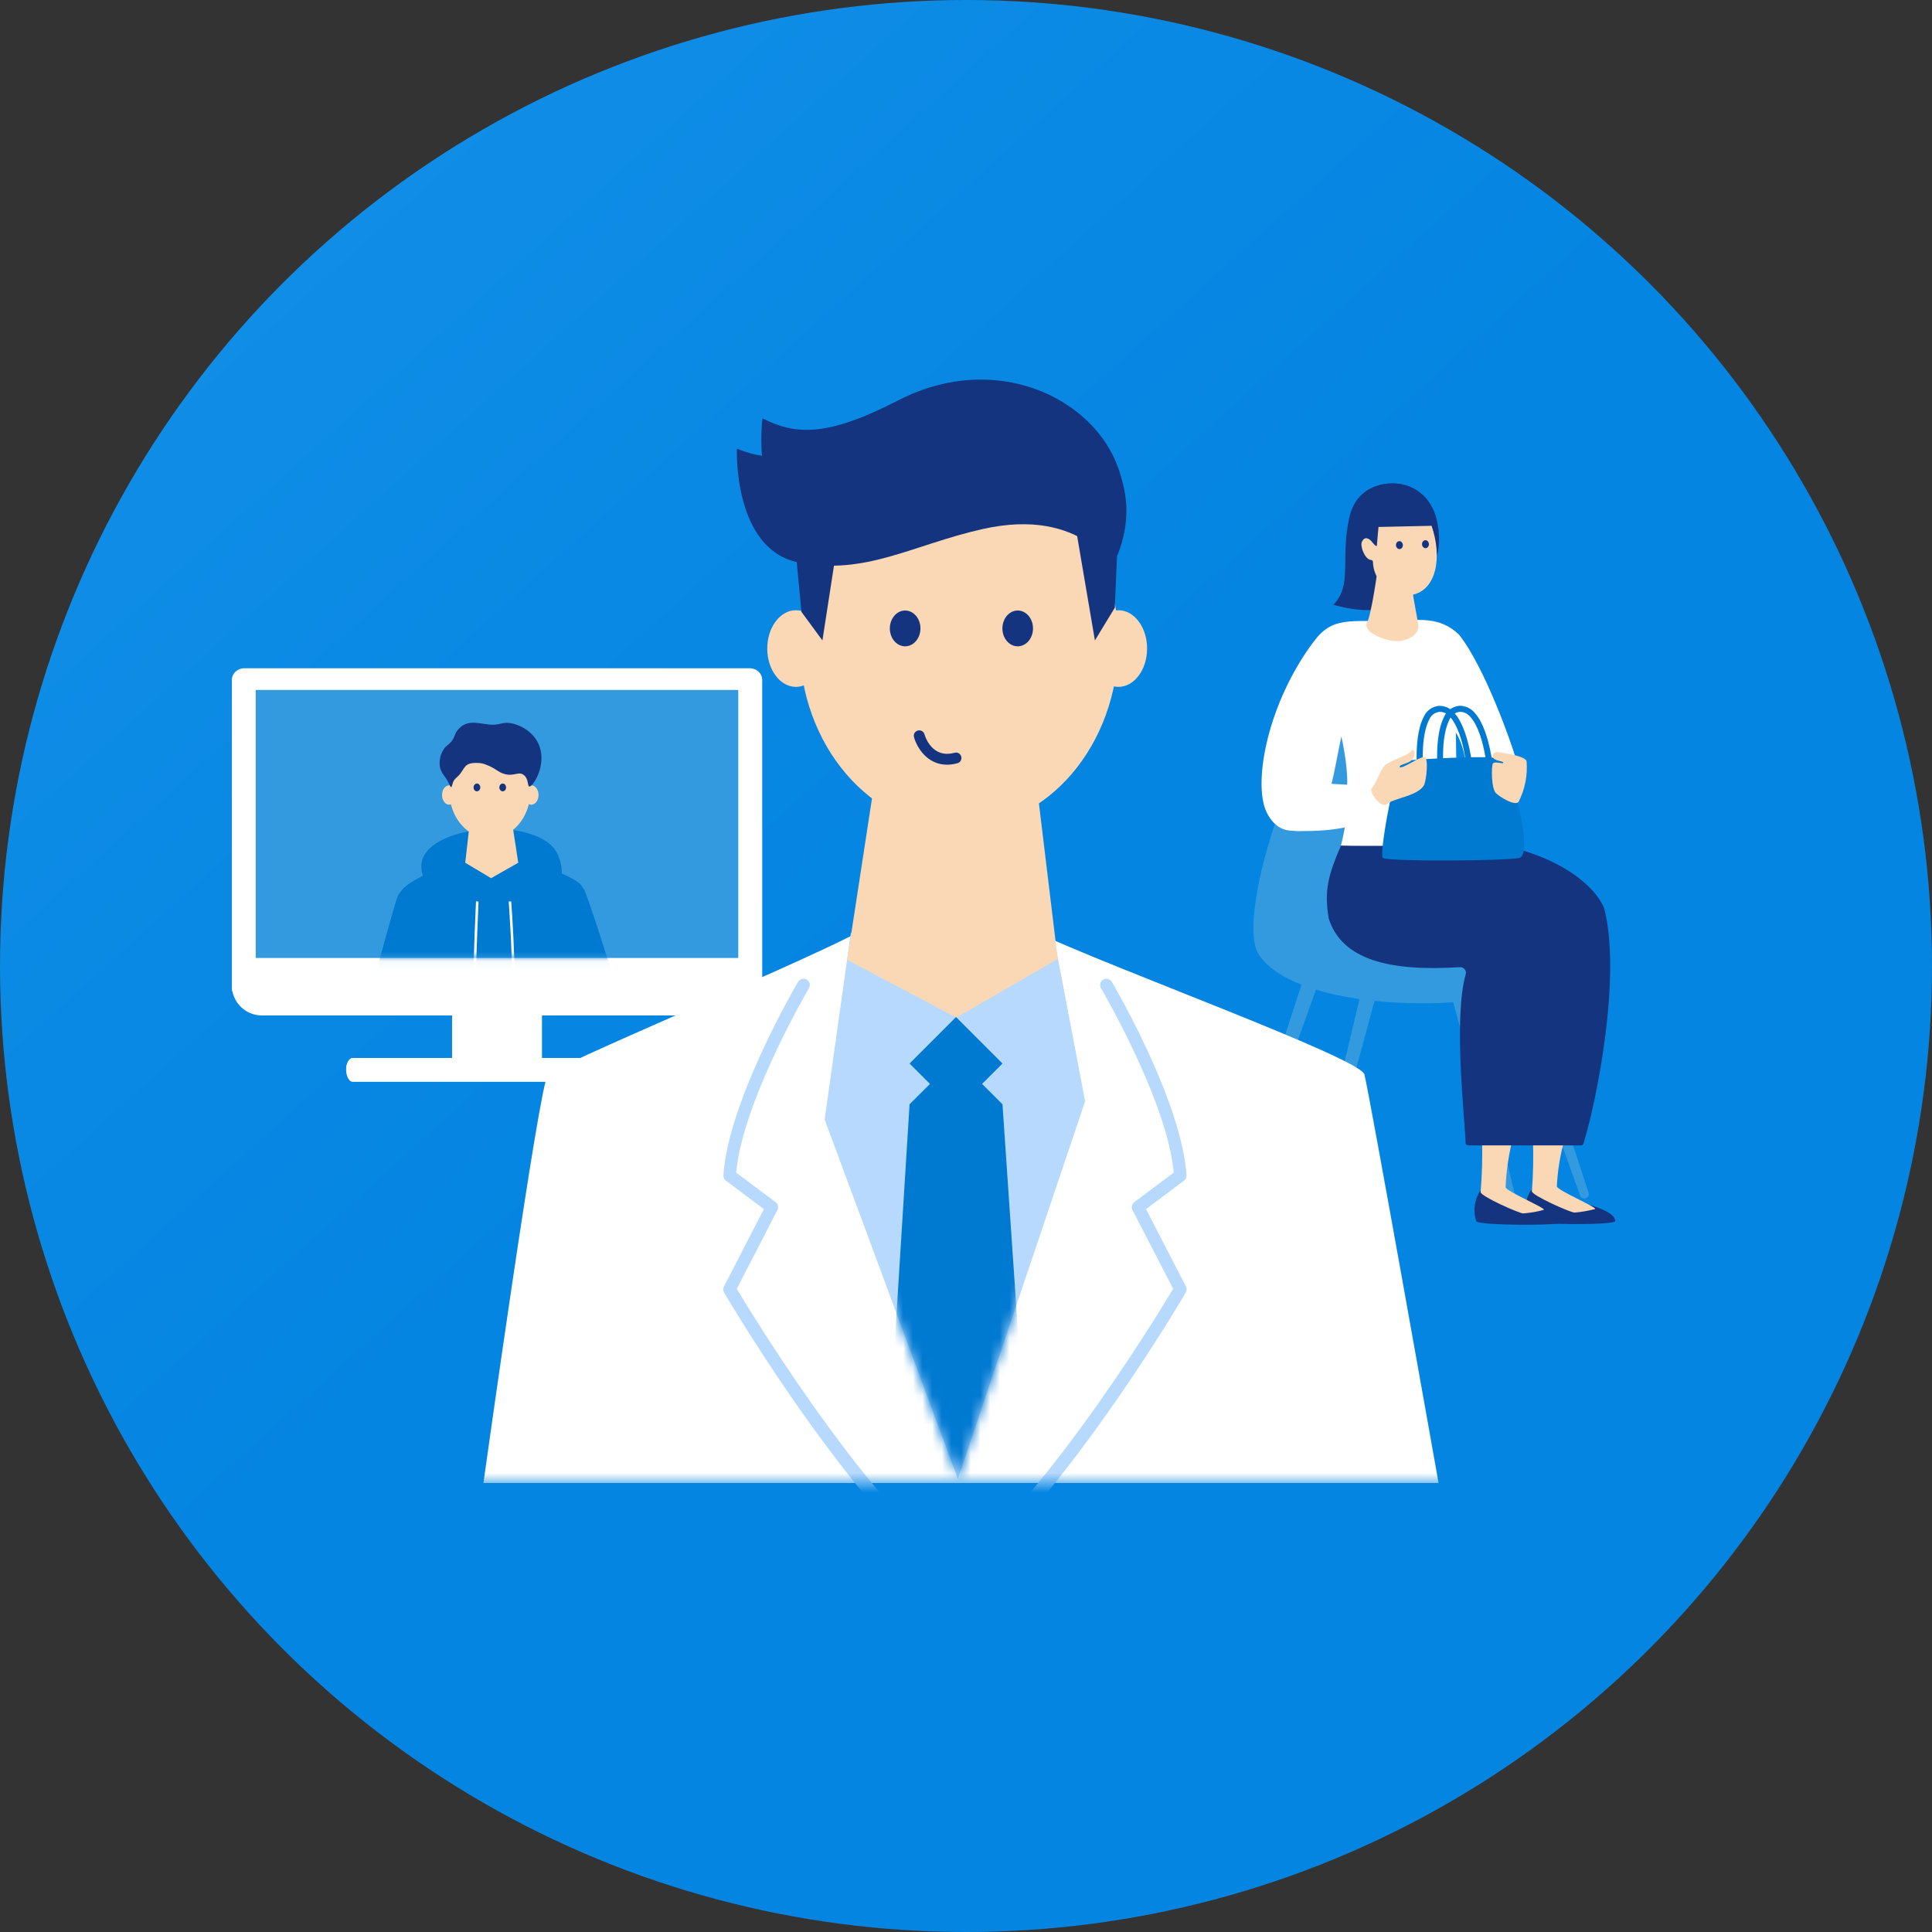 <svg width="200" height="200" viewBox="0 0 200 200" fill="none" xmlns="http://www.w3.org/2000/svg">
<rect x="0" y="0" width="200" height="200" fill="#333333" stroke="none"/>
<circle cx="100" cy="100" r="100" fill="url(#paint0_linear_5271_180920)"/>
<g clip-path="url(#clip0_5271_180920)">
<path d="M148.706 53.718C147.803 50.161 144.325 49.353 141.917 50.541C140.491 51.246 139.881 52.545 139.636 53.758C138.764 58.043 140.008 60.507 138.043 62.606C138.028 62.621 144.381 64.507 144.262 61.235C144.246 60.903 144.206 60.578 144.143 60.261C144.816 60.356 145.537 60.3 146.266 60.055C149.213 59.009 149.252 55.88 148.706 53.718Z" fill="#15347F"/>
<path d="M164.446 123.473L156.635 99.527C156.564 99.321 156.421 99.147 156.223 99.052C156.025 98.949 155.803 98.933 155.597 99.004C155.392 99.076 155.217 99.218 155.122 99.416C155.027 99.614 155.003 99.836 155.075 100.042V100.066L163.574 123.774C163.598 123.83 163.622 123.885 163.669 123.925C163.709 123.972 163.756 124.004 163.812 124.028C163.867 124.051 163.923 124.067 163.986 124.067C164.05 124.067 164.105 124.067 164.16 124.044C164.271 124.004 164.366 123.925 164.422 123.814C164.477 123.711 164.485 123.584 164.454 123.465L164.446 123.473Z" fill="#349ADF"/>
<path d="M128.332 124.479L136.832 100.771C136.871 100.668 136.895 100.557 136.895 100.446C136.895 100.335 136.871 100.224 136.824 100.121C136.776 100.018 136.713 99.931 136.634 99.852C136.555 99.772 136.459 99.717 136.349 99.677C136.246 99.638 136.135 99.622 136.024 99.63C135.913 99.63 135.802 99.662 135.707 99.717C135.604 99.765 135.517 99.836 135.446 99.923C135.374 100.01 135.319 100.105 135.287 100.216V100.24L127.469 124.186C127.429 124.305 127.437 124.424 127.485 124.535C127.54 124.646 127.627 124.733 127.746 124.772C127.865 124.812 127.984 124.804 128.095 124.756C128.205 124.701 128.293 124.614 128.332 124.495V124.479Z" fill="#349ADF"/>
<path d="M136.626 124.503L143.066 100.763C143.121 100.549 143.097 100.327 142.987 100.137C142.876 99.947 142.701 99.812 142.488 99.749C142.274 99.694 142.052 99.717 141.862 99.828C141.672 99.939 141.537 100.113 141.474 100.327C141.474 100.335 141.474 100.343 141.474 100.351L135.746 124.266C135.731 124.376 135.754 124.487 135.818 124.582C135.881 124.677 135.976 124.741 136.087 124.773C136.198 124.804 136.309 124.788 136.412 124.733C136.515 124.677 136.586 124.59 136.626 124.487V124.503Z" fill="#349ADF"/>
<path d="M156.944 124.21L151.217 100.295C151.169 100.081 151.034 99.899 150.844 99.781C150.654 99.67 150.432 99.63 150.219 99.677C150.005 99.725 149.823 99.86 149.712 100.05C149.601 100.24 149.561 100.462 149.609 100.676C149.609 100.676 149.609 100.691 149.609 100.699L156.057 124.448C156.088 124.566 156.16 124.669 156.27 124.725C156.373 124.788 156.5 124.804 156.619 124.772C156.738 124.741 156.841 124.669 156.896 124.558C156.96 124.455 156.975 124.329 156.944 124.21Z" fill="#349ADF"/>
<path d="M142.749 69.465C150.211 69.465 153.308 88.928 154.964 90.188C156.912 91.669 164.184 93.38 164.184 97.824C164.168 104.985 135.335 106.331 130.328 98.846C127.421 94.513 136.166 69.457 142.741 69.473L142.749 69.465Z" fill="#349ADF"/>
<path d="M158.489 123.204C158.195 123.664 158.005 124.186 157.934 124.733C157.863 125.279 157.926 125.826 158.1 126.349C158.298 126.792 167.21 126.864 167.21 126.404C167.21 125.485 164.968 124.749 162.418 124.163L158.489 123.204Z" fill="#15347F"/>
<path d="M158.686 117.841H161.998C161.522 119.457 161.245 121.121 161.166 122.808C161.166 123.212 165.38 124.986 165.119 125.161C164.421 125.343 163.716 125.47 162.996 125.525C162.56 125.525 158.536 123.727 158.583 123.315C158.718 121.493 158.758 119.671 158.686 117.841Z" fill="#FBD8B5"/>
<path d="M153.221 123.275C152.928 123.743 152.738 124.266 152.666 124.804C152.595 125.351 152.651 125.905 152.825 126.428C153.031 126.864 161.934 126.935 161.934 126.476C161.934 125.557 159.693 124.82 157.142 124.234L153.221 123.275Z" fill="#15347F"/>
<path d="M153.411 117.841H156.603C156.183 119.497 155.93 121.2 155.859 122.903C155.859 123.299 160.073 125.073 159.811 125.248C159.114 125.438 158.409 125.557 157.688 125.612C157.253 125.612 153.229 123.814 153.276 123.402C153.427 121.556 153.474 119.695 153.419 117.841H153.411Z" fill="#FBD8B5"/>
<path d="M138.812 87.534C138.867 87.273 147.486 87.241 147.652 87.225C156.984 86.148 164.469 90.235 166.061 94.014C167.836 100.85 165.42 113.445 163.931 118.372C163.891 118.491 163.788 118.57 163.661 118.57H151.993C151.843 118.57 151.716 118.451 151.716 118.293C151.676 116.154 150.417 105.428 151.732 100.85C151.755 100.763 151.763 100.668 151.74 100.581C151.724 100.493 151.684 100.406 151.621 100.335C151.565 100.264 151.486 100.208 151.407 100.169C151.32 100.129 151.233 100.113 151.138 100.121C143.826 100.588 138.907 99.361 137.552 95.091C137.053 92.121 137.513 90.584 138.812 87.534Z" fill="#15347F"/>
<path d="M135.96 66.471C137.957 63.73 139.731 64.404 144.523 64.261C146.781 64.198 149.007 63.754 151.027 65.687C153.815 69.196 156.596 77.41 156.794 78.131C157.522 80.722 155.328 85.142 152.865 83.106C151.526 81.997 152.366 78.607 150.71 75.818L150.892 87.534C150.892 87.534 140.381 87.605 138.812 87.534C139.715 84.025 139.24 82.884 139.414 81.767C139.596 80.531 139.303 78.306 138.86 76.23C138.305 78.781 137.877 81.823 137.125 83.28C135.469 86.544 132.388 86.972 131.033 83.898C129.75 80.793 131.255 72.776 135.953 66.471H135.96Z" fill="white"/>
<path d="M147.747 83.082C147.803 83.082 147.866 83.066 147.914 83.035C147.945 83.011 147.977 82.987 148.001 82.955C148.025 82.924 148.04 82.884 148.048 82.844C148.056 82.805 148.056 82.765 148.048 82.726C148.048 82.686 148.025 82.646 148.001 82.615C147.296 81.506 146.844 76.61 147.945 74.511C148.033 74.289 148.175 74.091 148.365 73.949C148.555 73.806 148.785 73.711 149.023 73.687C149.229 73.687 149.443 73.735 149.625 73.822C149.815 73.917 149.981 74.044 150.108 74.21C151.692 75.945 152.112 80.943 151.906 82.29C151.906 82.33 151.906 82.369 151.906 82.409C151.914 82.448 151.93 82.488 151.954 82.52C151.977 82.551 152.009 82.583 152.041 82.599C152.072 82.623 152.112 82.631 152.152 82.638C152.191 82.638 152.231 82.638 152.27 82.638C152.31 82.631 152.35 82.615 152.381 82.591C152.413 82.567 152.445 82.535 152.461 82.504C152.484 82.472 152.5 82.433 152.5 82.393C152.746 80.801 152.247 75.66 150.552 73.806C150.361 73.569 150.124 73.386 149.847 73.252C149.569 73.125 149.276 73.062 148.967 73.07C148.619 73.101 148.286 73.228 148.001 73.434C147.716 73.64 147.502 73.925 147.367 74.25C146.163 76.539 146.67 81.736 147.446 82.971C147.478 83.011 147.518 83.043 147.565 83.066C147.613 83.09 147.66 83.098 147.716 83.09L147.747 83.082Z" fill="#0079D1"/>
<path d="M145.308 78.749C144.476 78.805 142.733 88.421 143.145 88.809C143.557 89.198 155.732 89.142 157.285 88.809C157.863 88.683 157.879 87.296 157.617 85.577C157.19 82.718 156.009 78.939 155.487 78.607C154.647 78.068 146.274 78.654 145.308 78.749Z" fill="#0079D1"/>
<path d="M149.838 83.082C149.894 83.082 149.957 83.066 150.005 83.034C150.036 83.011 150.068 82.987 150.092 82.955C150.116 82.924 150.131 82.884 150.139 82.844C150.147 82.805 150.147 82.765 150.139 82.726C150.139 82.686 150.116 82.646 150.1 82.615C149.395 81.506 148.943 76.61 150.044 74.511C150.131 74.289 150.274 74.091 150.464 73.949C150.654 73.806 150.876 73.711 151.114 73.687C151.328 73.687 151.533 73.735 151.724 73.822C151.914 73.917 152.08 74.052 152.207 74.21C153.791 75.945 154.211 80.943 153.997 82.29C153.989 82.369 154.005 82.456 154.06 82.52C154.108 82.583 154.179 82.63 154.258 82.638C154.338 82.654 154.425 82.638 154.488 82.583C154.551 82.535 154.599 82.464 154.615 82.385C154.86 80.793 154.361 75.652 152.666 73.798C152.476 73.561 152.231 73.378 151.961 73.252C151.684 73.125 151.391 73.061 151.082 73.061C150.733 73.093 150.393 73.22 150.116 73.426C149.83 73.632 149.609 73.917 149.482 74.242C148.286 76.531 148.793 81.728 149.569 82.963C149.601 83.003 149.64 83.034 149.688 83.05C149.735 83.074 149.783 83.082 149.838 83.074V83.082Z" fill="#0079D1"/>
<path d="M143.169 81.039C140.919 81.744 136.34 80.658 134.249 81.26C133.235 81.554 131.588 83.059 131.762 84.223C131.912 85.205 132.704 86.069 134.542 86.037C137.735 86.037 141.331 85.752 143.509 83.534C144.254 83.391 143.715 80.856 143.161 81.039H143.169Z" fill="white"/>
<path d="M142.028 81.554C142.614 80.904 142.876 79.526 143.525 79.098C144.175 78.67 145.902 78.116 146.092 77.743C146.282 77.371 146.71 77.965 146.139 78.678C145.854 79.058 144.721 79.153 144.904 79.407C145.086 79.66 146.923 78.346 147.43 78.369C147.937 78.393 147.636 80.777 147.446 81.213C146.916 82.393 144.135 82.663 143.597 83.225C143.058 83.779 141.616 82.005 142.02 81.554H142.028Z" fill="#FBD8B5"/>
<path d="M154.544 78.14C154.362 78.813 155.629 78.75 155.629 78.948C155.629 79.146 154.718 78.75 154.544 79.043C154.369 79.336 154.377 81.665 154.861 82.108C155.336 82.552 156.746 83.415 157.189 83.035C157.863 81.728 158.156 80.255 158.029 78.789C157.918 78.441 156.944 78.171 156.025 78.021C155.272 77.902 154.686 77.672 154.544 78.148V78.14Z" fill="#FBD8B5"/>
<path d="M142.876 57.005C142.583 59.358 141.957 63.635 141.521 64.435C140.951 65.473 143.826 66.614 145.117 66.329C146.409 66.043 146.773 65.41 146.829 64.934C146.884 64.467 145.989 60.989 145.87 57.868C145.846 55.294 142.987 56.062 142.868 57.005H142.876Z" fill="#FBD8B5"/>
<path d="M148.199 54.439C149.316 57.67 148.714 61.124 146.139 61.584C144.959 61.932 142.218 60.815 142.123 58.154C142.123 58.059 142.044 57.979 141.949 57.971C141.331 57.956 140.784 56.617 140.974 56.11C141.275 55.445 141.719 55.769 141.965 56.023C142.083 56.15 142.361 56.554 142.527 56.522L142.701 54.55C142.701 54.55 147.969 54.439 148.199 54.431V54.439Z" fill="#FBD8B5"/>
<path d="M144.883 56.842C145.08 56.834 145.233 56.644 145.224 56.416C145.215 56.189 145.049 56.011 144.852 56.018C144.656 56.026 144.503 56.216 144.512 56.443C144.52 56.671 144.687 56.849 144.883 56.842Z" fill="#15347F"/>
<path d="M147.579 56.747C147.776 56.739 147.929 56.549 147.92 56.322C147.911 56.094 147.745 55.916 147.548 55.923C147.351 55.931 147.199 56.121 147.207 56.349C147.216 56.576 147.383 56.754 147.579 56.747Z" fill="#15347F"/>
<path d="M56.105 104.216H46.798V109.595H56.105V104.216Z" fill="white"/>
<path d="M78.063 69.965H24.84V101.048H78.063V69.965Z" fill="#349ADF"/>
<path d="M77.62 69.18H25.283C24.57 69.18 24 69.727 24 70.384V102.268C24 102.941 24.57 103.472 25.283 103.472H77.62C78.332 103.472 78.903 102.925 78.903 102.268V70.384C78.903 69.711 78.332 69.18 77.62 69.18ZM76.431 99.17H26.471V71.422H76.424V99.17H76.431Z" fill="white"/>
<path fill-rule="evenodd" clip-rule="evenodd" d="M36.508 109.532H66.371C66.736 109.532 67.045 110.086 67.045 110.76C67.045 111.433 66.744 111.987 66.371 111.987H36.508C36.143 111.987 35.834 111.433 35.834 110.76C35.834 110.086 36.136 109.532 36.508 109.532Z" fill="white"/>
<path d="M24 101.832V102.022C24 103.725 25.394 105.119 27.105 105.119H75.79C77.501 105.119 78.895 103.725 78.895 102.014V101.824H24V101.84V101.832Z" fill="white"/>
<path fill-rule="evenodd" clip-rule="evenodd" d="M36.507 109.532H66.371C66.735 109.532 67.044 110.134 67.044 110.76C67.044 110.775 35.842 110.775 35.834 110.76C35.802 110.126 36.135 109.532 36.507 109.532Z" fill="white"/>
<mask id="mask0_5271_180920" style="mask-type:luminance" maskUnits="userSpaceOnUse" x="33" y="71" width="37" height="29">
<path d="M69.278 71.628H33.03V99.044H69.278V71.628Z" fill="white"/>
</mask>
<g mask="url(#mask0_5271_180920)">
<path d="M54.877 95.218C54.877 95.218 59.606 92.485 57.713 88.406C55.82 84.326 43.581 85.3 43.621 89.689C43.652 93.325 49.443 95.701 49.443 95.701L54.877 95.218Z" fill="#0079D1"/>
<path d="M41.221 92.675C41.371 92.446 41.53 92.232 41.688 92.034C42.456 91.107 46.575 89.214 48.587 88.548C48.785 89.467 49.681 93.301 50.766 93.309C51.851 93.317 53.118 89.507 53.34 88.628C55.115 89.261 58.814 90.45 60.018 91.471C60.145 91.582 60.359 91.923 60.454 92.073C60.81 92.62 63.313 100.589 63.313 100.589L58.758 103.211H42.963L38.773 101.246C38.773 101.246 40.983 93.032 41.213 92.675H41.221Z" fill="#0079D1"/>
<path d="M52.659 93.325L52.921 93.309C52.921 93.309 53.135 96.153 53.237 99.234C53.285 100.66 53.301 101.904 53.293 102.957H53.032C53.071 98.87 52.667 93.404 52.659 93.325Z" fill="white"/>
<path d="M49.277 93.309L49.538 93.325C49.538 93.404 49.293 98.513 49.221 102.957H48.96C49.023 98.609 49.261 93.642 49.277 93.309Z" fill="white"/>
<path d="M48.16 89.309L50.837 90.909L53.649 89.309L52.263 80.302H49.189L48.16 89.309Z" fill="#FBD8B5"/>
<path d="M50.711 86.789C53.029 86.789 54.909 84.598 54.909 81.894C54.909 79.19 53.029 76.999 50.711 76.999C48.392 76.999 46.512 79.19 46.512 81.894C46.512 84.598 48.392 86.789 50.711 86.789Z" fill="#FBD8B5"/>
<path d="M46.512 83.305C46.928 83.305 47.265 82.854 47.265 82.299C47.265 81.743 46.928 81.293 46.512 81.293C46.097 81.293 45.76 81.743 45.76 82.299C45.76 82.854 46.097 83.305 46.512 83.305Z" fill="#FBD8B5"/>
<path d="M54.996 83.305C55.411 83.305 55.748 82.854 55.748 82.299C55.748 81.743 55.411 81.293 54.996 81.293C54.58 81.293 54.243 81.743 54.243 82.299C54.243 82.854 54.58 83.305 54.996 83.305Z" fill="#FBD8B5"/>
<path d="M52.041 81.918C52.234 81.918 52.39 81.737 52.39 81.514C52.39 81.291 52.234 81.11 52.041 81.11C51.849 81.11 51.693 81.291 51.693 81.514C51.693 81.737 51.849 81.918 52.041 81.918Z" fill="#15347F"/>
<path d="M49.371 81.918C49.564 81.918 49.72 81.737 49.72 81.514C49.72 81.291 49.564 81.11 49.371 81.11C49.179 81.11 49.023 81.291 49.023 81.514C49.023 81.737 49.179 81.918 49.371 81.918Z" fill="#15347F"/>
<path d="M46.932 80.904C46.757 81.276 46.789 81.839 46.488 81.15C46.06 80.175 45.395 79.969 45.522 78.71C45.53 78.599 45.585 78.124 45.894 77.625C46.242 77.055 46.48 77.157 46.86 76.571C47.138 76.144 47.035 76.049 47.304 75.676C48.167 74.504 49.189 74.813 50.552 74.995C51.391 75.114 51.772 74.868 52.358 74.829C53.19 74.773 54.956 75.391 55.701 76.912C56.738 79.035 55.186 81.475 54.797 81.419C54.584 81.387 54.75 80.595 54.188 80.207C53.657 79.835 53.245 80.374 52.302 80.144C51.51 79.954 51.344 79.51 50.172 79.106C49.973 79.035 49.744 78.987 49.459 78.979C47.946 78.924 48.167 79.597 47.455 80.31C47.209 80.556 47.058 80.635 46.932 80.904Z" fill="#15347F"/>
</g>
<mask id="mask1_5271_180920" style="mask-type:luminance" maskUnits="userSpaceOnUse" x="42" y="35" width="112" height="119">
<path d="M153.316 35H42.092V153.519H153.316V35Z" fill="white"/>
</mask>
<g mask="url(#mask1_5271_180920)">
<path d="M141.244 111.227C140.816 109.524 114.882 100.153 106.968 96.367C106.2 101.555 89.121 101.793 88.242 96.818C81.255 100.383 57.737 110.213 56.723 111.227C55.82 112.13 50.045 153.519 50.045 153.519H148.92C148.92 153.519 141.79 113.358 141.244 111.227Z" fill="white"/>
<path d="M88.076 96.596L85.367 115.892L99.158 153.091L112.331 114.007L108.941 96.2L88.076 96.596Z" fill="#B7D9FE"/>
<mask id="mask2_5271_180920" style="mask-type:luminance" maskUnits="userSpaceOnUse" x="85" y="96" width="28" height="58">
<path d="M88.076 96.596L85.367 115.892L99.158 153.091L112.331 114.007L108.941 96.2L88.076 96.596Z" fill="white"/>
</mask>
<g mask="url(#mask2_5271_180920)">
<path d="M92.29 144.33L98.968 163.413L105.828 144.401L103.776 114.316L98.968 109.508L94.159 114.316L92.29 144.322V144.33Z" fill="#0079D1"/>
</g>
<path d="M109.495 99.273L99.007 105.341L87.704 99.369L93.138 63.944H105.226L109.495 99.273Z" fill="#FBD8B5"/>
<path d="M99.269 85.76C108.386 85.76 115.777 77.138 115.777 66.503C115.777 55.868 108.386 47.246 99.269 47.246C90.152 47.246 82.761 55.868 82.761 66.503C82.761 77.138 90.152 85.76 99.269 85.76Z" fill="#FBD8B5"/>
<path d="M115.777 71.105C117.417 71.105 118.747 69.328 118.747 67.137C118.747 64.945 117.417 63.168 115.777 63.168C114.136 63.168 112.806 64.945 112.806 67.137C112.806 69.328 114.136 71.105 115.777 71.105Z" fill="#FBD8B5"/>
<path d="M82.396 71.105C84.037 71.105 85.367 69.328 85.367 67.137C85.367 64.945 84.037 63.168 82.396 63.168C80.756 63.168 79.426 64.945 79.426 67.137C79.426 69.328 80.756 71.105 82.396 71.105Z" fill="#FBD8B5"/>
<path d="M93.7 66.907C94.575 66.907 95.284 66.077 95.284 65.053C95.284 64.03 94.575 63.2 93.7 63.2C92.825 63.2 92.116 64.03 92.116 65.053C92.116 66.077 92.825 66.907 93.7 66.907Z" fill="#15347F"/>
<path d="M105.352 66.907C106.227 66.907 106.937 66.077 106.937 65.053C106.937 64.03 106.227 63.2 105.352 63.2C104.477 63.2 103.768 64.03 103.768 65.053C103.768 66.077 104.477 66.907 105.352 66.907Z" fill="#15347F"/>
<path d="M98.967 114.902L103.776 110.094L98.967 105.286L94.159 110.094L98.967 114.902Z" fill="#0079D1"/>
<path d="M98.033 79.161C95.99 79.161 94.92 77.395 94.619 76.318C94.532 76.017 94.706 75.708 95.007 75.628C95.3 75.541 95.617 75.716 95.704 76.017C95.776 76.278 96.504 78.551 98.817 77.926C99.118 77.838 99.427 78.021 99.507 78.322C99.586 78.623 99.412 78.932 99.111 79.011C98.722 79.114 98.366 79.161 98.033 79.161Z" fill="#15347F"/>
<path d="M115.745 57.306C120.498 45.115 104.584 34.16 90.849 43.048C83.426 47.848 80.004 47.904 76.281 46.454C76.281 46.454 75.869 56.886 82.689 58.233C89.573 59.588 94.397 56.435 101.629 54.787C112.513 52.308 114.834 59.643 115.753 57.298L115.745 57.306Z" fill="#15347F"/>
<path d="M115.119 57.196C120.728 46.145 106.754 34.35 92.979 41.448C85.541 45.282 82.301 45.012 78.935 43.309C78.935 43.309 77.572 53.108 83.877 55.001C90.238 56.918 96.219 55.722 102.897 53.536C110.517 51.041 114.042 59.318 115.119 57.196Z" fill="#15347F"/>
<path d="M86.681 56.308L85.137 66.297L82.966 63.343L82.253 55.825L86.681 56.308Z" fill="#15347F"/>
<path d="M111.325 54.431L113.345 66.297L115.405 62.907L115.785 54.059L111.325 54.431Z" fill="#15347F"/>
<path d="M96.013 165.916C95.871 165.916 95.728 165.868 95.617 165.781C95.506 165.694 95.419 165.567 95.379 165.433C95.34 165.29 95.356 165.148 95.411 165.013C95.467 164.878 95.562 164.767 95.688 164.696C106.081 158.692 119.73 136.306 121.441 133.415L117.234 125.264C117.163 125.129 117.139 124.97 117.179 124.82C117.211 124.669 117.298 124.535 117.417 124.448L121.504 121.39C120.854 114.047 114.058 102.442 113.987 102.323C113.939 102.252 113.907 102.165 113.892 102.078C113.876 101.991 113.884 101.903 113.9 101.816C113.923 101.729 113.955 101.65 114.01 101.579C114.066 101.507 114.129 101.452 114.208 101.404C114.288 101.357 114.367 101.333 114.454 101.325C114.541 101.317 114.628 101.325 114.715 101.349C114.803 101.373 114.882 101.412 114.945 101.468C115.016 101.523 115.072 101.595 115.111 101.666C115.405 102.165 122.32 114.007 122.827 121.659C122.827 121.77 122.811 121.873 122.771 121.976C122.724 122.071 122.661 122.158 122.565 122.222L118.636 125.168L122.756 133.153C122.811 133.248 122.843 133.367 122.843 133.478C122.843 133.589 122.811 133.708 122.756 133.803C122.146 134.84 107.713 159.302 96.346 165.86C96.243 165.908 96.124 165.924 96.005 165.916H96.013Z" fill="#B7D9FE"/>
<path d="M101.701 165.916C101.843 165.916 101.986 165.868 102.097 165.781C102.208 165.694 102.295 165.567 102.334 165.433C102.374 165.29 102.358 165.148 102.303 165.013C102.247 164.878 102.152 164.767 102.025 164.696C91.633 158.692 77.984 136.306 76.273 133.415L80.479 125.264C80.551 125.129 80.575 124.97 80.535 124.82C80.503 124.669 80.416 124.535 80.297 124.448L76.21 121.39C76.859 114.047 83.656 102.442 83.727 102.323C83.775 102.252 83.806 102.165 83.822 102.078C83.838 101.991 83.83 101.903 83.814 101.816C83.79 101.729 83.759 101.65 83.703 101.579C83.648 101.507 83.585 101.452 83.505 101.404C83.426 101.357 83.347 101.333 83.26 101.325C83.173 101.317 83.085 101.325 82.998 101.349C82.911 101.373 82.832 101.412 82.769 101.468C82.697 101.523 82.642 101.595 82.602 101.666C82.309 102.165 75.394 114.007 74.887 121.659C74.887 121.77 74.903 121.873 74.942 121.976C74.99 122.071 75.053 122.158 75.148 122.222L79.077 125.168L74.958 133.153C74.903 133.248 74.871 133.367 74.871 133.478C74.871 133.589 74.903 133.708 74.958 133.803C75.568 134.84 90.001 159.302 101.368 165.86C101.471 165.908 101.59 165.924 101.709 165.916H101.701Z" fill="#B7D9FE"/>
</g>
</g>
<defs>
<linearGradient id="paint0_linear_5271_180920" x1="8.107" y1="-47.987" x2="228.954" y2="195.896" gradientUnits="userSpaceOnUse">
<stop stop-color="#1893EB"/>
<stop offset="0.5" stop-color="#0485E1"/>
</linearGradient>
<clipPath id="clip0_5271_180920">
<rect width="143.21" height="130.924" fill="white" transform="translate(24 35)"/>
</clipPath>
</defs>
</svg>
